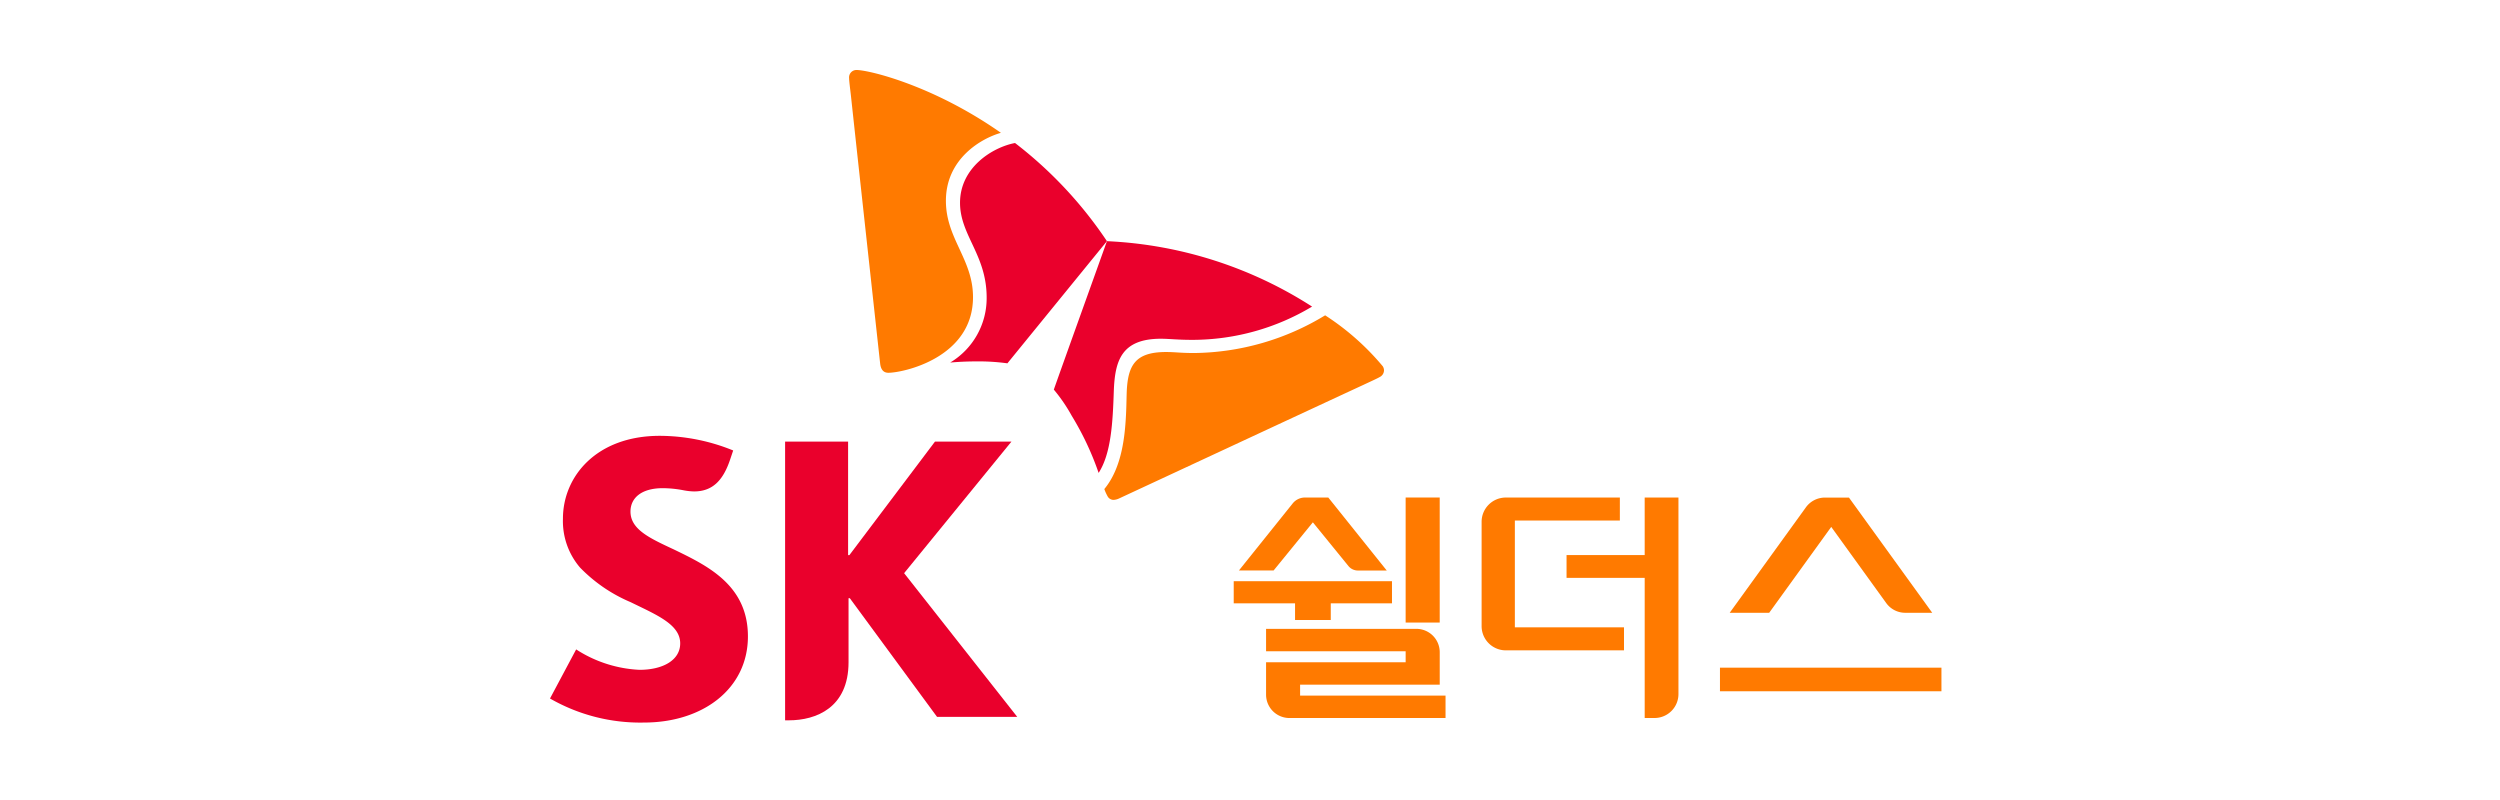 <svg xmlns="http://www.w3.org/2000/svg" width="250" height="80" viewBox="0 0 250 80">
    <defs>
        <clipPath id="9yux6nbvda">
            <path data-name="사각형 2449" style="fill:none" d="M0 0h139.144v65.255H0z"/>
        </clipPath>
    </defs>
    <g data-name="그룹 3811">
        <g data-name="그룹 3810">
            <g data-name="그룹 3399" style="clip-path:url(#9yux6nbvda)" transform="translate(55 7)">
                <path data-name="패스 11022" d="M12.272 94.421c-2.319-1.086-4.224-1.962-4.224-3.735 0-1.354 1.084-2.34 3.225-2.34a11.127 11.127 0 0 1 2.1.214 6.284 6.284 0 0 0 1.026.112c1.87 0 2.926-1.115 3.628-3.232l.291-.865a19.546 19.546 0 0 0-7.34-1.464c-6.339 0-9.686 4.066-9.684 8.285A7.143 7.143 0 0 0 3 96.28a15.372 15.372 0 0 0 5.052 3.459c2.611 1.281 4.968 2.229 4.968 4.129 0 1.685-1.74 2.643-4.069 2.643a12.734 12.734 0 0 1-6.335-2.042L0 109.378a18.1 18.1 0 0 0 9.392 2.405c5.916 0 10.4-3.394 10.4-8.616 0-5.193-4.153-7.117-7.516-8.746" transform="translate(0 -46.528)" style="fill:#ea002c"/>
                <path data-name="패스 11023" d="m65.308 97.576 10.734-13.158h-7.647l-8.56 11.354h-.128V84.418h-6.3v27.873h.375c2.726 0 5.969-1.26 5.969-5.812v-6.4h.128l8.721 11.866h8.02z" transform="translate(-29.897 -47.259)" style="fill:#ea002c"/>
                <path data-name="패스 11024" d="M97.4 16.587c-2.219.418-5.51 2.432-5.5 5.994.008 3.235 2.653 5.195 2.662 9.433a7.5 7.5 0 0 1-3.646 6.527c.767-.068 1.61-.112 2.535-.114a21.063 21.063 0 0 1 3.185.192L106.59 26.4a41.4 41.4 0 0 0-9.19-9.813" transform="translate(-50.897 -9.286)" style="fill:#ea002c"/>
                <path data-name="패스 11025" d="M118.944 62.058c1.255-1.949 1.412-5.058 1.518-8.226.118-2.954.734-5.177 4.687-5.189.874 0 1.71.117 3.219.112a23.3 23.3 0 0 0 11.919-3.327 41.356 41.356 0 0 0-20.514-6.542c-.567 1.6-4.976 13.856-5.309 14.845a16.412 16.412 0 0 1 1.787 2.612 29.08 29.08 0 0 1 2.692 5.715" transform="translate(-64.08 -21.769)" style="fill:#ea002c"/>
                <path data-name="패스 11026" d="M71.878 30.278c-.5 0-.755-.333-.822-.912S68.5 6.012 68.131 2.564c-.054-.5-.18-1.427-.182-1.757A.737.737 0 0 1 68.7 0c1.18 0 7.609 1.5 14.43 6.283-1.965.555-5.522 2.6-5.5 6.831.013 3.747 2.695 5.809 2.71 9.569.021 6.113-7.006 7.592-8.46 7.595" transform="translate(-38.039)" style="fill:#ff7a00"/>
                <path data-name="패스 11027" d="M125.939 73.113a4.325 4.325 0 0 0 .309.689.678.678 0 0 0 .612.386 1.467 1.467 0 0 0 .569-.152c.526-.24 21.313-9.919 24.447-11.365.454-.218 1.316-.6 1.6-.769a.762.762 0 0 0 .428-.662.8.8 0 0 0-.121-.409 25.515 25.515 0 0 0-5.766-5.1 25.669 25.669 0 0 1-13.04 3.77c-1.52 0-1.863-.1-2.9-.1-3.028.01-3.784 1.306-3.9 3.959-.018.5-.026 1.176-.055 1.916-.1 2.373-.377 5.644-2.189 7.833" transform="translate(-70.503 -31.199)" style="fill:#ff7a00"/>
                <path data-name="패스 11028" d="m278.159 100.065 5.5 7.617a2.341 2.341 0 0 0 1.876.971h2.723l-8.327-11.52H277.5a2.349 2.349 0 0 0-1.873.973l-7.622 10.548h3.948z" transform="translate(-150.035 -54.375)" style="fill:#ff7a00"/>
                <path data-name="사각형 2447" transform="translate(116.996 59.765)" style="fill:#ff7a00" d="M0 0h22.148v2.362H0z"/>
                <path data-name="패스 11029" d="M214.967 99.424h10.5v-2.3h-11.406a2.426 2.426 0 0 0-2.419 2.419v10.441a2.421 2.421 0 0 0 2.421 2.421h11.818v-2.3h-10.914z" transform="translate(-118.481 -54.37)" style="fill:#ff7a00"/>
                <path data-name="패스 11030" d="M238.753 102.877h-7.814v2.278h7.814v14.016h.984a2.392 2.392 0 0 0 2.392-2.392V97.122h-3.377z" transform="translate(-129.284 -54.371)" style="fill:#ff7a00"/>
                <path data-name="패스 11031" d="M166.079 132.545h13.963V129.3a2.336 2.336 0 0 0-2.336-2.336h-15.03v2.24h13.958v1.1h-13.958v3.241a2.336 2.336 0 0 0 2.336 2.336h15.611v-2.239h-14.544z" transform="translate(-91.069 -71.079)" style="fill:#ff7a00"/>
                <path data-name="패스 11032" d="M161.462 120.013h3.572v-1.668h6.122v-2.213h-15.827v2.213h6.133z" transform="translate(-86.957 -65.013)" style="fill:#ff7a00"/>
                <path data-name="사각형 2448" transform="translate(85.564 42.751)" style="fill:#ff7a00" d="M0 0h3.407v12.504H0z"/>
                <path data-name="패스 11033" d="m163.909 99.607 3.557 4.371a1.215 1.215 0 0 0 .942.449h2.89l-5.846-7.3h-2.328a1.581 1.581 0 0 0-1.233.592l-5.372 6.7h3.468z" transform="translate(-87.623 -54.375)" style="fill:#ff7a00"/>
            </g>
        </g>
        <path data-name="사각형 2636" style="fill:none" d="M0 0h250v80H0z"/>
    </g>
</svg>
